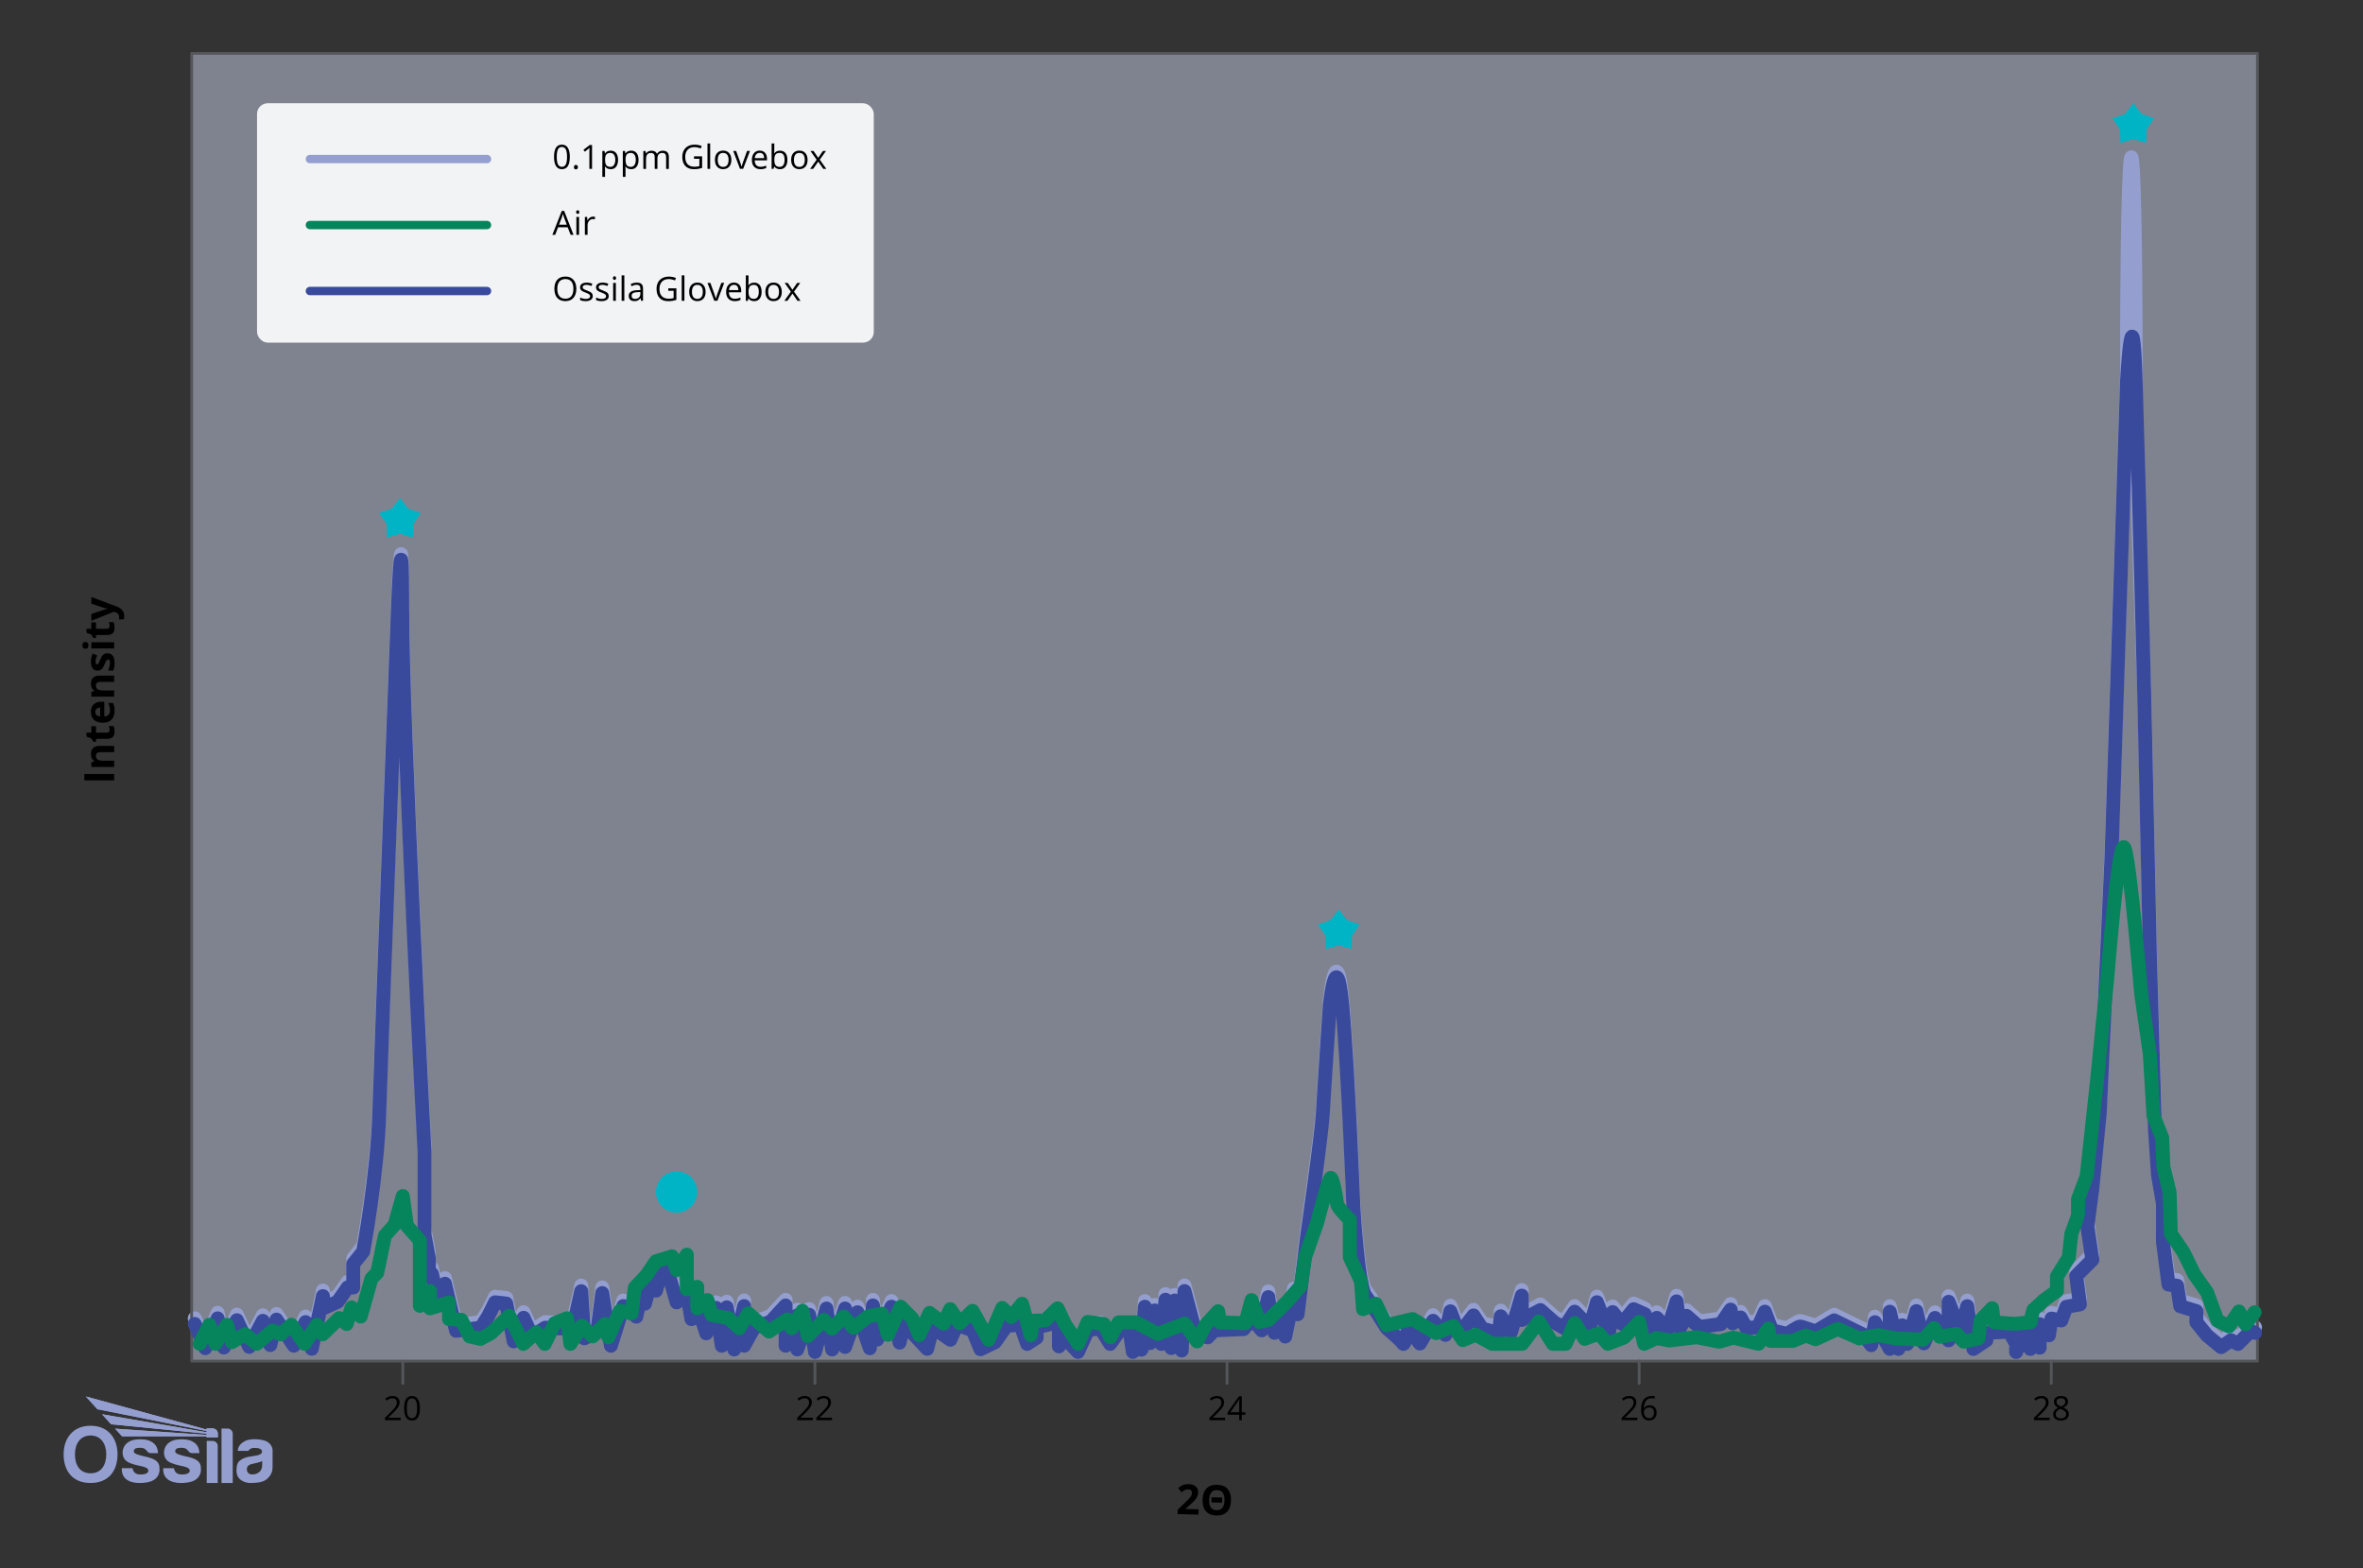 <svg viewBox="0 0 848 562.81" xmlns:xlink="http://www.w3.org/1999/xlink" height="562.81" width="848" xmlns="http://www.w3.org/2000/svg">
  <rect x="0" y="0" width="848" height="562.81" fill="#333333" stroke="none"/>
  <defs>
    <style>
      .cls-1 {
        fill: #ccd4ec;
        opacity: .5;
      }

      .cls-2, .cls-3, .cls-4, .cls-5, .cls-6, .cls-7, .cls-8, .cls-9 {
        fill: none;
      }

      .cls-2, .cls-3, .cls-5, .cls-6, .cls-7, .cls-8, .cls-9 {
        stroke-linecap: round;
        stroke-linejoin: round;
      }

      .cls-2, .cls-5 {
        stroke: #949fd0;
      }

      .cls-2, .cls-6, .cls-7 {
        stroke-width: 5px;
      }

      .cls-3, .cls-5, .cls-8 {
        stroke-width: 3px;
      }

      .cls-3, .cls-7 {
        stroke: #06845c;
      }

      .cls-10 {
        fill: #fff;
        opacity: .9;
      }

      .cls-11 {
        clip-path: url(#clippath-1);
      }

      .cls-12 {
        fill: #949fd0;
      }

      .cls-13 {
        clip-path: url(#clippath-3);
      }

      .cls-6, .cls-8 {
        stroke: #39499c;
      }

      .cls-14 {
        fill: #00b4c5;
      }

      .cls-15 {
        clip-path: url(#clippath-2);
      }

      .cls-9 {
        stroke: #54565a;
      }

      .cls-16 {
        clip-path: url(#clippath);
      }
    </style>
    <clipPath id="clippath">
      <rect height="31.07" width="75" y="501.16" x="22.83" class="cls-4"></rect>
    </clipPath>
    <clipPath id="clippath-1">
      <rect height="31.07" width="75" y="501.16" x="22.83" class="cls-4"></rect>
    </clipPath>
    <clipPath id="clippath-2">
      <path d="M30.8,501.16l4.15,4.59,39.2,7.81v.45l-37.54-6.46,3.27,3.6,34.27,3.38v.44c-10.98-.76-21.86-1.49-32.84-2.25l2.51,2.76c10.14,0,20.19,0,30.33,0v.38h4.03v-1.34c0-1.04-.84-1.89-1.85-1.89h-2.18v.42l-43.34-11.88Z" class="cls-4"></path>
    </clipPath>
    <clipPath id="clippath-3">
      <rect height="31.07" width="75" y="501.16" x="22.83" class="cls-4"></rect>
    </clipPath>
  </defs>
  <g data-name="Layer 3" id="Layer_3">
    <rect height="469.33" width="741.33" y="19.15" x="68.78" class="cls-1"></rect>
  </g>
  <g data-name="Layer 5" id="Layer_5">
    <path d="M69.89,473.15l3.78,8.67,4.44-10.67,2.22,10.44,4.67-9.78,4.44,9.56,4.89-9.33,2.67,8.67,2.22-9.11,6.22,9.33,4.22-8.44,2.22,9.56,4-18.89.44,4.22,4.89-2.22,3.56-5.11h2v-8.44l3.56-4.44s5.11-27.33,5.78-49.78,6.67-180.44,6.67-180.44c0,0,1.56-40.67,1.56,0s8,194.44,8,194.44v29.78l1.56,8.44v6.44l1.11-.89,1.56,6.89,3.11-3.33,4,16.89,8.89-1.11,2.67-4.22,2.44-4.89,4,.44,2.67,13.56,3.56-8.44,3.02,6.63,4.76-3.07,5.56.22,4.89-2.44,2.44-10.89,1.11,16.89,4.63-2.26,1.81-13.96,3.11,18.89,4.44-14.22,4.67,3.78,2-8.89,1.11,4.22,2.67-9.78,1.3,5.11,2.26-8,2.67,3.56,2.48,8.67,3.74-2.89,1.56,8.89,3.33-1.11,2,6.22,3.56-9.11,2,13.56,1.78-13.78,2.67,15.11,3.56-15.56v14.22l3.56-6.44,6-2.22,5.33-5.78v14.44l4.19-10.89v12.22l4.25-12.44,2.12,13.33,4.11-15.56,2.02,14.67,4.65-14.67v13.78l4.44-12.44,4.44,12.89,1.11-15.33,1.56,12.22,5.11-11.78,2.89,12.89,1.63-6.67,8.3,8.89,1.93-7.7,6.37,4.44,2.37-5.33,5.63,1.93,2.81,6.81,5.19-2.52,4.3-6.07h2.52l1.33-3.11,3.41,9.78,3.41-2.22v-3.7l8-1.93v8.74l1.04-4.15,5.78,6.15,3.56-7.78,4.44-.74,3.56,5.63,4-5.63,2.96.74,1.19,7.78,1.63-7.33s1.48,7.85,1.48,6.37,1.19-15.26,1.19-15.26l1.93,13.04,1.63-11.7s2.37,12.89,2.37,12,1.48-15.85,1.48-15.85l2.07,17.33,1.19-17.04,2.56,17.93,1-21.33,4.15,15.56,4.15,1.04,2.37-2.52,10.52-.44,3.11-3.56,3.41,4s2.37-13.04,2.37-11.85,2.22,12.74,2.22,12.74l3.85-7.7v9.04l3.11-15.19,1.33,7.19,3.41-28s5.19-36.15,5.63-44.15,2.52-38.81,2.52-38.81c0,0,2.37-22.37,4.44-.15s4,72.44,4,72.44c0,0,1.68,28.52,4.3,32s7.7,11.7,7.7,11.7c0,0,5.19,4.3,5.78,5.48s1.93-5.63,1.93-5.63l4.15,5.63,4.74-8.15,4.44,5.04,1.78-8.44,3.11,8.18,5.19-6.7,3.11,4.74,6.07,1.63.59-6.07,3.7,5.63,3.85-13.04v8.74l6.67-3.56,5.04,4.44,3.41,1.93,3.85-5.78s5.63,5.78,5.63,5.33,2.37-8.74,2.37-8.74l4.3,10.96,1.33-7.41,3.33,4.15,4.22-5.19,4,1.78,2.81,6.52,1.51-5.19,3.82,4.3,3.26-10.22,1.19,9.63,2.37-4.44,4.59,4,7.7-1.04,3.56-5.19.74,4.89,2.81-2.07,2.07,3.7,4.15-.15,2.52-5.63,2.52,6.67,5.41,1.33s4-2.67,4.67-2.67,5.56,1.78,5.56,1.78l6.67-4,10.44,5.11,2.89,3.78,1.33-8.22,5.33,9.56v-13.33l3.11,13.33,1.33-8.44,1.78,6.67,3.33-11.78,2.67,11.56,4-9.11s4.89,8.67,4.89,8v-13.78s5.1,13.08,4.44,13.21,2.23-11.65,2.23-11.65l2.22,15.33,4.67-3.11v-2.67l8.22-.44,2.44,4.44v2.89l3.11-8,2,6.89,1.35-6.44,1.99,6v-8.44l3.33,4,.91-6,3.54.67,1.78-4.89,4.89-.89-1.33-10.22,5.78-5.78-1.78-12,1.78-13.56,2.67-27.11,4.22-92,5.56-170.44c0-104.74,3.11-104.74,3.11,0,0,36.46,3.11,114,3.11,114l2,92.22,1.78,61.56,1.11,16.89,1.78,10.22v13.78l2,15.33,3.11.44,1.11,7.33,5.78,1.78v4l3.78,4.67,5.11,4.22,3.56-2.44,2.44,1.33,4.67-4.67,1.48.67" class="cls-2"></path>
  </g>
  <g data-name="Layer 2" id="Layer_2">
    <g data-name="blue watermark" id="blue_watermark">
      <g class="cls-16">
        <g class="cls-11">
          <path d="M94.09,525.88c0,.5-.15,1.7-1.07,2.44-.92.74-1.95.92-2.95.79-1-.13-1.52-1.02-1.49-1.82.03-.8.38-1.49,1.6-1.83,1.22-.33,2.63-.5,3.91-1.1v1.52ZM94.47,516.87c-2.99-.68-5.4-.29-6.6.32-1.2.61-2.45,1.73-2.57,3.5h3.83s.43-1.03,2.06-1.06c1.63-.03,2.64.35,2.82,1.08.17.73-.44,1.29-1.44,1.54-1,.25-2.6.42-3.71.65-1.12.23-3.13,1.07-3.63,2.42-.49,1.35-.51,3.18.04,4.43.55,1.25,2.39,2.54,4.83,2.47,2.44-.07,4.4-.23,5.83-1.54,1.44-1.31,1.89-2.67,1.89-4.08s.01-5.7.01-6.18-.38-2.87-3.37-3.55" class="cls-12"></path>
          <path d="M34.95,505.75l39.19,7.81v.45l-37.54-6.46,3.27,3.6,34.27,3.38v.44c-10.98-.76-21.86-1.49-32.84-2.25l2.51,2.76c10.14,0,20.19,0,30.33,0v.38h4.03v-1.34c0-1.04-.83-1.89-1.85-1.89h-2.18v.42l-43.34-11.88,4.15,4.59Z" class="cls-12"></path>
        </g>
        <g class="cls-15">
          <rect height="14.7" width="47.38" y="501.16" x="30.8" class="cls-12"></rect>
        </g>
        <g class="cls-13">
          <path d="M81.67,512.69h-2.18v19.53h4.03v-17.68c0-1.02-.83-1.85-1.85-1.85" class="cls-12"></path>
          <path d="M76.32,517.12h-2.13v15.11h3.95v-13.29c0-1-.82-1.81-1.81-1.81" class="cls-12"></path>
          <path d="M70.41,523.94c-1.36-.83-3.05-1.09-5.05-1.58s-2.48-1.01-2.49-1.49c0-.48.28-.97.85-1.12.57-.15,1.49-.26,2.45-.04.96.22,1.46,1.15,1.69,1.38.24.23.66.41.95.41h2.76c-.1-1.64-.61-2.85-1.8-3.72-1.19-.87-2.65-1.36-5.64-1.19-2.99.17-4.59,1.71-5.09,3.47-.51,1.76.03,3.55,1.44,4.47,1.41.92,3.74,1.38,5.17,1.68,1.42.31,2.53.75,2.45,1.7-.07.95-1.68,1.44-3.58,1.2-1.91-.24-2.1-2.2-2.1-2.2h-3.85c-.13,2.51,1.07,3.88,2.63,4.6,1.55.73,4.21.99,7.02.36,2.82-.62,3.89-2.63,3.9-4.4.02-1.77-.35-2.71-1.71-3.54" class="cls-12"></path>
          <path d="M55.55,523.94c-1.36-.83-3.05-1.09-5.05-1.58s-2.48-1.01-2.49-1.49c0-.48.28-.97.85-1.12.57-.15,1.49-.26,2.45-.04.96.22,1.46,1.15,1.69,1.38.24.23.66.41.95.41h2.76c-.1-1.64-.61-2.85-1.8-3.72-1.19-.87-2.65-1.36-5.64-1.19-2.99.17-4.59,1.71-5.09,3.47-.51,1.76.03,3.55,1.44,4.47,1.41.92,3.74,1.38,5.17,1.68,1.42.31,2.53.75,2.45,1.7-.07.95-1.68,1.44-3.58,1.2-1.91-.24-2.1-2.2-2.1-2.2h-3.85c-.13,2.51,1.07,3.88,2.63,4.6,1.55.73,4.21.99,7.02.36,2.82-.62,3.89-2.63,3.9-4.4.02-1.77-.35-2.71-1.71-3.54" class="cls-12"></path>
          <path d="M32.5,528.74c-3.89,0-5.61-3.05-5.61-6.79s1.89-6.77,5.62-6.77,5.62,3.03,5.62,6.77-1.73,6.79-5.62,6.79M32.51,511.68c-6.42,0-9.68,4.59-9.68,10.26s2.96,10.28,9.66,10.28,9.69-4.62,9.69-10.28-3.26-10.26-9.68-10.26" class="cls-12"></path>
        </g>
      </g>
    </g>
    <polygon points="765.57 37.05 768.51 40.88 773.06 42.49 770.33 46.47 770.2 51.29 765.57 49.92 760.95 51.29 760.82 46.47 758.09 42.49 762.63 40.88 765.57 37.05" class="cls-14"></polygon>
    <polygon points="480.44 326.39 483.38 330.21 487.93 331.83 485.2 335.8 485.07 340.63 480.44 339.26 475.82 340.63 475.69 335.8 472.96 331.83 477.51 330.21 480.44 326.39" class="cls-14"></polygon>
    <polygon points="143.53 178.71 146.47 182.54 151.02 184.15 148.29 188.13 148.16 192.95 143.53 191.58 138.9 192.95 138.78 188.13 136.04 184.15 140.59 182.54 143.53 178.71" class="cls-14"></polygon>
    <rect ry="3.84" rx="3.84" height="85.91" width="221.33" y="37.05" x="92.24" class="cls-10"></rect>
    <g>
      <line y2="57.08" x2="174.77" y1="57.08" x1="111.21" class="cls-5"></line>
      <g>
        <path d="M204.48,56.3c0,1.48-.23,2.59-.7,3.32s-1.18,1.1-2.14,1.1-1.62-.37-2.1-1.12-.72-1.84-.72-3.29.23-2.6.7-3.32,1.17-1.08,2.13-1.08,1.64.38,2.12,1.13.72,1.85.72,3.28ZM199.8,56.3c0,1.25.15,2.15.44,2.72s.76.85,1.4.85,1.12-.29,1.41-.86.44-1.48.44-2.71-.15-2.13-.44-2.7-.76-.86-1.41-.86-1.11.28-1.4.85-.44,1.47-.44,2.72Z"></path>
        <path d="M205.97,59.98c0-.26.06-.46.18-.59s.29-.2.51-.2.4.07.53.2.19.33.19.59-.06.45-.19.59-.3.21-.53.21c-.2,0-.36-.06-.5-.18s-.2-.33-.2-.61Z"></path>
        <path d="M212.46,60.6h-.95v-6.11c0-.51.02-.99.05-1.44-.08.08-.17.17-.28.26s-.57.47-1.39,1.14l-.52-.67,2.27-1.75h.82v8.57Z"></path>
        <path d="M219.15,60.71c-.42,0-.8-.08-1.15-.23s-.64-.39-.87-.71h-.07c.05.38.07.73.07,1.07v2.64h-.97v-9.3h.79l.13.88h.05c.25-.35.54-.61.87-.76s.71-.23,1.14-.23c.85,0,1.51.29,1.97.87s.69,1.4.69,2.45-.24,1.87-.71,2.46-1.12.88-1.96.88ZM219.01,54.88c-.66,0-1.13.18-1.42.54s-.44.94-.45,1.73v.22c0,.9.15,1.55.45,1.94s.78.58,1.45.58c.55,0,.99-.22,1.3-.67s.47-1.07.47-1.86-.16-1.42-.47-1.84-.76-.64-1.33-.64Z"></path>
        <path d="M226.5,60.71c-.42,0-.8-.08-1.15-.23s-.64-.39-.87-.71h-.07c.05.38.07.73.07,1.07v2.64h-.97v-9.3h.79l.13.88h.05c.25-.35.54-.61.87-.76s.71-.23,1.14-.23c.85,0,1.51.29,1.97.87s.69,1.4.69,2.45-.24,1.87-.71,2.46-1.12.88-1.96.88ZM226.36,54.88c-.66,0-1.13.18-1.42.54s-.44.94-.45,1.73v.22c0,.9.15,1.55.45,1.94s.78.58,1.45.58c.55,0,.99-.22,1.3-.67s.47-1.07.47-1.86-.16-1.42-.47-1.84-.76-.64-1.33-.64Z"></path>
        <path d="M239.05,60.6v-4.18c0-.51-.11-.9-.33-1.15s-.56-.38-1.02-.38c-.61,0-1.05.17-1.34.52s-.43.88-.43,1.61v3.59h-.97v-4.18c0-.51-.11-.9-.33-1.15s-.56-.38-1.03-.38c-.61,0-1.06.18-1.34.55s-.42.96-.42,1.8v3.37h-.97v-6.42h.79l.16.88h.05c.18-.31.44-.56.78-.73s.71-.26,1.12-.26c1,0,1.66.36,1.97,1.09h.05c.19-.34.47-.6.83-.8s.78-.29,1.24-.29c.73,0,1.27.19,1.63.56s.54.97.54,1.79v4.19h-.97Z"></path>
        <path d="M249.06,56.11h2.91v4.17c-.45.14-.91.25-1.38.33s-1.01.11-1.63.11c-1.3,0-2.31-.39-3.03-1.16s-1.08-1.85-1.08-3.24c0-.89.18-1.67.54-2.34s.87-1.18,1.54-1.54,1.46-.53,2.36-.53,1.77.17,2.55.5l-.39.88c-.77-.33-1.52-.49-2.23-.49-1.04,0-1.86.31-2.44.93s-.88,1.48-.88,2.58c0,1.16.28,2.03.85,2.63s1.39.9,2.49.9c.59,0,1.17-.07,1.74-.21v-2.64h-1.92v-.89Z"></path>
        <path d="M254.86,60.6h-.97v-9.12h.97v9.12Z"></path>
        <path d="M262.46,57.38c0,1.05-.26,1.86-.79,2.45s-1.26.88-2.19.88c-.57,0-1.08-.13-1.53-.4s-.79-.66-1.03-1.16-.36-1.09-.36-1.77c0-1.05.26-1.86.79-2.45s1.25-.88,2.18-.88,1.61.3,2.14.9.79,1.41.79,2.43ZM257.57,57.38c0,.82.16,1.45.49,1.88s.81.64,1.45.64,1.12-.21,1.45-.64.5-1.05.5-1.88-.17-1.44-.5-1.86-.82-.64-1.46-.64-1.12.21-1.44.63-.49,1.04-.49,1.87Z"></path>
        <path d="M265.57,60.6l-2.44-6.42h1.04l1.38,3.81c.31.89.5,1.47.55,1.73h.05c.04-.21.18-.64.41-1.29s.74-2.07,1.54-4.26h1.04l-2.44,6.42h-1.14Z"></path>
        <path d="M272.89,60.71c-.95,0-1.7-.29-2.25-.87s-.82-1.38-.82-2.41.25-1.86.76-2.47,1.19-.91,2.05-.91c.8,0,1.44.26,1.91.79s.7,1.23.7,2.09v.62h-4.42c.02.75.21,1.33.57,1.72s.87.59,1.53.59c.69,0,1.38-.14,2.05-.43v.87c-.34.15-.67.25-.98.32s-.68.1-1.11.1ZM272.63,54.87c-.52,0-.93.17-1.23.5s-.49.8-.54,1.39h3.36c0-.61-.14-1.08-.41-1.41s-.66-.49-1.17-.49Z"></path>
        <path d="M279.9,54.07c.84,0,1.5.29,1.97.86s.7,1.39.7,2.45-.24,1.87-.71,2.46-1.12.88-1.96.88c-.42,0-.8-.08-1.15-.23s-.64-.39-.87-.71h-.07l-.21.83h-.7v-9.12h.97v2.21c0,.5-.02.94-.05,1.34h.05c.45-.64,1.12-.96,2.02-.96ZM279.76,54.88c-.66,0-1.14.19-1.44.57s-.44,1.02-.44,1.92.15,1.55.45,1.94.78.58,1.45.58c.6,0,1.04-.22,1.34-.65s.44-1.06.44-1.88-.15-1.46-.44-1.87-.75-.62-1.36-.62Z"></path>
        <path d="M289.81,57.38c0,1.05-.26,1.86-.79,2.45s-1.26.88-2.19.88c-.57,0-1.08-.13-1.53-.4s-.79-.66-1.03-1.16-.36-1.09-.36-1.77c0-1.05.26-1.86.79-2.45s1.25-.88,2.18-.88,1.61.3,2.14.9.79,1.41.79,2.43ZM284.92,57.38c0,.82.16,1.45.49,1.88s.81.64,1.45.64,1.12-.21,1.45-.64.5-1.05.5-1.88-.17-1.44-.5-1.86-.82-.64-1.46-.64-1.12.21-1.44.63-.49,1.04-.49,1.87Z"></path>
        <path d="M293.06,57.31l-2.23-3.13h1.11l1.69,2.46,1.69-2.46h1.1l-2.23,3.13,2.35,3.29h-1.1l-1.8-2.6-1.82,2.6h-1.1l2.35-3.29Z"></path>
      </g>
    </g>
    <g>
      <line y2="80.76" x2="174.77" y1="80.76" x1="111.21" class="cls-3"></line>
      <g>
        <path d="M204.78,84.28l-1.07-2.72h-3.43l-1.05,2.72h-1.01l3.39-8.6h.84l3.37,8.6h-1.03ZM203.4,80.65l-1-2.65c-.13-.34-.26-.75-.4-1.24-.09.38-.21.79-.37,1.24l-1.01,2.65h2.77Z"></path>
        <path d="M206.76,76.11c0-.22.05-.39.16-.49s.25-.16.41-.16.29.05.4.16.17.27.17.49-.06.38-.17.49-.25.16-.4.16c-.16,0-.3-.05-.41-.16s-.16-.27-.16-.49ZM207.81,84.28h-.97v-6.42h.97v6.42Z"></path>
        <path d="M212.8,77.74c.29,0,.54.02.77.07l-.13.9c-.27-.06-.5-.09-.7-.09-.52,0-.96.21-1.33.63s-.55.95-.55,1.58v3.45h-.97v-6.42h.8l.11,1.19h.05c.24-.42.53-.74.86-.97s.71-.34,1.11-.34Z"></path>
      </g>
    </g>
    <g>
      <line y2="104.44" x2="174.77" y1="104.44" x1="111.21" class="cls-8"></line>
      <g>
        <path d="M206.83,103.66c0,1.37-.35,2.45-1.04,3.23s-1.66,1.18-2.89,1.18-2.24-.39-2.92-1.16-1.03-1.86-1.03-3.27.34-2.48,1.03-3.24,1.66-1.15,2.93-1.15,2.19.39,2.88,1.17,1.04,1.86,1.04,3.23ZM200,103.66c0,1.16.25,2.04.74,2.64s1.21.9,2.15.9,1.67-.3,2.15-.9.73-1.48.73-2.64-.24-2.03-.72-2.62-1.2-.89-2.14-.89-1.67.3-2.17.9-.74,1.47-.74,2.62Z"></path>
        <path d="M212.73,106.2c0,.6-.22,1.06-.67,1.38s-1.07.49-1.88.49c-.85,0-1.52-.13-1.99-.4v-.9c.31.16.64.28.99.37s.69.13,1.02.13c.51,0,.9-.08,1.17-.24s.41-.41.41-.74c0-.25-.11-.46-.33-.64s-.64-.39-1.27-.63c-.6-.22-1.02-.42-1.27-.58s-.44-.35-.56-.57-.18-.46-.18-.76c0-.52.21-.94.64-1.24s1.01-.45,1.75-.45c.69,0,1.37.14,2.03.42l-.35.79c-.64-.27-1.23-.4-1.75-.4-.46,0-.81.07-1.04.22s-.35.34-.35.6c0,.17.04.32.13.44s.23.24.42.35.57.27,1.12.47c.76.28,1.28.56,1.54.84s.4.63.4,1.06Z"></path>
        <path d="M218.46,106.2c0,.6-.22,1.06-.67,1.38s-1.07.49-1.88.49c-.85,0-1.52-.13-1.99-.4v-.9c.31.16.64.28.99.37s.69.13,1.02.13c.51,0,.9-.08,1.17-.24s.41-.41.41-.74c0-.25-.11-.46-.33-.64s-.64-.39-1.27-.63c-.6-.22-1.02-.42-1.27-.58s-.44-.35-.56-.57-.18-.46-.18-.76c0-.52.21-.94.64-1.24s1.01-.45,1.75-.45c.69,0,1.37.14,2.03.42l-.35.79c-.64-.27-1.23-.4-1.75-.4-.46,0-.81.07-1.04.22s-.35.34-.35.6c0,.17.04.32.13.44s.23.24.42.35.57.27,1.12.47c.76.28,1.28.56,1.54.84s.4.63.4,1.06Z"></path>
        <path d="M219.96,99.79c0-.22.05-.39.16-.49s.25-.16.41-.16.29.05.4.16.17.27.17.49-.06.38-.17.49-.25.16-.4.16c-.16,0-.3-.05-.41-.16s-.16-.27-.16-.49ZM221.01,107.95h-.97v-6.42h.97v6.42Z"></path>
        <path d="M224.05,107.95h-.97v-9.12h.97v9.12Z"></path>
        <path d="M230.06,107.95l-.19-.91h-.05c-.32.4-.64.67-.96.82s-.72.21-1.19.21c-.64,0-1.14-.16-1.5-.49s-.54-.79-.54-1.4c0-1.3,1.04-1.98,3.11-2.04l1.09-.04v-.4c0-.5-.11-.88-.33-1.12s-.56-.36-1.04-.36c-.54,0-1.14.16-1.82.49l-.3-.74c.32-.17.66-.31,1.04-.4s.75-.15,1.13-.15c.77,0,1.33.17,1.7.51s.55.88.55,1.63v4.38h-.72ZM227.86,107.27c.61,0,1.08-.17,1.43-.5s.52-.8.52-1.39v-.58l-.97.04c-.77.03-1.33.15-1.67.36s-.51.54-.51.99c0,.35.11.62.32.8s.51.28.89.28Z"></path>
        <path d="M239.82,103.47h2.91v4.17c-.45.14-.91.25-1.38.33s-1.01.11-1.63.11c-1.3,0-2.31-.39-3.03-1.16s-1.08-1.85-1.08-3.24c0-.89.18-1.67.54-2.34s.87-1.18,1.54-1.54,1.46-.53,2.36-.53,1.77.17,2.55.5l-.39.88c-.77-.33-1.52-.49-2.23-.49-1.04,0-1.86.31-2.44.93s-.88,1.48-.88,2.58c0,1.16.28,2.03.85,2.63s1.39.9,2.49.9c.59,0,1.17-.07,1.74-.21v-2.64h-1.92v-.89Z"></path>
        <path d="M245.61,107.95h-.97v-9.12h.97v9.12Z"></path>
        <path d="M253.22,104.74c0,1.05-.26,1.86-.79,2.45s-1.26.88-2.19.88c-.57,0-1.08-.13-1.53-.4s-.79-.66-1.03-1.16-.36-1.09-.36-1.77c0-1.05.26-1.86.79-2.45s1.25-.88,2.18-.88,1.61.3,2.14.9.79,1.41.79,2.43ZM248.32,104.74c0,.82.16,1.45.49,1.88s.81.64,1.45.64,1.12-.21,1.45-.64.5-1.05.5-1.88-.17-1.44-.5-1.86-.82-.64-1.46-.64-1.12.21-1.44.63-.49,1.04-.49,1.87Z"></path>
        <path d="M256.33,107.95l-2.44-6.42h1.04l1.38,3.81c.31.89.5,1.47.55,1.73h.05c.04-.21.18-.64.41-1.29s.74-2.07,1.54-4.26h1.04l-2.44,6.42h-1.14Z"></path>
        <path d="M263.65,108.07c-.95,0-1.7-.29-2.25-.87s-.82-1.38-.82-2.41.25-1.86.76-2.47,1.19-.91,2.05-.91c.8,0,1.44.26,1.91.79s.7,1.23.7,2.09v.62h-4.42c.02.75.21,1.33.57,1.72s.87.59,1.53.59c.69,0,1.38-.14,2.05-.43v.87c-.34.15-.67.25-.98.32s-.68.1-1.11.1ZM263.38,102.23c-.52,0-.93.17-1.23.5s-.49.8-.54,1.39h3.36c0-.61-.14-1.08-.41-1.41s-.66-.49-1.17-.49Z"></path>
        <path d="M270.65,101.43c.84,0,1.5.29,1.97.86s.7,1.39.7,2.45-.24,1.87-.71,2.46-1.12.88-1.96.88c-.42,0-.8-.08-1.15-.23s-.64-.39-.87-.71h-.07l-.21.83h-.7v-9.12h.97v2.21c0,.5-.02.94-.05,1.34h.05c.45-.64,1.12-.96,2.02-.96ZM270.51,102.24c-.66,0-1.14.19-1.44.57s-.44,1.02-.44,1.92.15,1.55.45,1.94.78.58,1.45.58c.6,0,1.04-.22,1.34-.65s.44-1.06.44-1.88-.15-1.46-.44-1.87-.75-.62-1.36-.62Z"></path>
        <path d="M280.56,104.74c0,1.05-.26,1.86-.79,2.45s-1.26.88-2.19.88c-.57,0-1.08-.13-1.53-.4s-.79-.66-1.03-1.16-.36-1.09-.36-1.77c0-1.05.26-1.86.79-2.45s1.25-.88,2.18-.88,1.61.3,2.14.9.79,1.41.79,2.43ZM275.67,104.74c0,.82.16,1.45.49,1.88s.81.64,1.45.64,1.12-.21,1.45-.64.5-1.05.5-1.88-.17-1.44-.5-1.86-.82-.64-1.46-.64-1.12.21-1.44.63-.49,1.04-.49,1.87Z"></path>
        <path d="M283.81,104.67l-2.23-3.13h1.11l1.69,2.46,1.69-2.46h1.1l-2.23,3.13,2.35,3.29h-1.1l-1.8-2.6-1.82,2.6h-1.1l2.35-3.29Z"></path>
      </g>
    </g>
    <rect height="469.33" width="741.33" y="19.15" x="68.78" class="cls-9"></rect>
    <circle r="7.41" cy="427.78" cx="242.81" class="cls-14"></circle>
    <line y2="496.48" x2="144.56" y1="488.48" x1="144.56" class="cls-9"></line>
    <g>
      <path d="M143.77,509.69h-5.63v-.84l2.26-2.27c.69-.7,1.14-1.19,1.36-1.49s.38-.59.49-.87.16-.58.16-.91c0-.46-.14-.82-.42-1.09s-.66-.4-1.15-.4c-.36,0-.69.06-1.01.18s-.67.33-1.06.64l-.52-.66c.79-.66,1.65-.98,2.58-.98.8,0,1.44.21,1.89.62s.69.97.69,1.66c0,.54-.15,1.08-.46,1.61s-.88,1.2-1.71,2.02l-1.88,1.83v.05h4.41v.9Z"></path>
      <path d="M150.68,505.4c0,1.48-.23,2.59-.7,3.32s-1.18,1.1-2.14,1.1-1.62-.37-2.1-1.12-.72-1.84-.72-3.29.23-2.6.7-3.32,1.17-1.08,2.13-1.08,1.64.38,2.12,1.13.72,1.85.72,3.28ZM146,505.4c0,1.25.15,2.15.44,2.72s.76.85,1.4.85,1.12-.29,1.41-.86.44-1.48.44-2.71-.15-2.13-.44-2.7-.76-.86-1.41-.86-1.11.28-1.4.85-.44,1.47-.44,2.72Z"></path>
    </g>
    <g>
      <path d="M291.71,509.69h-5.63v-.84l2.26-2.27c.69-.7,1.14-1.19,1.36-1.49s.38-.59.49-.87.16-.58.16-.91c0-.46-.14-.82-.42-1.09s-.66-.4-1.15-.4c-.36,0-.69.06-1.01.18s-.67.33-1.06.64l-.52-.66c.79-.66,1.65-.98,2.58-.98.8,0,1.44.21,1.89.62s.69.97.69,1.66c0,.54-.15,1.08-.46,1.61s-.88,1.2-1.71,2.02l-1.88,1.83v.05h4.41v.9Z"></path>
      <path d="M298.57,509.69h-5.63v-.84l2.26-2.27c.69-.7,1.14-1.19,1.36-1.49s.38-.59.49-.87.16-.58.16-.91c0-.46-.14-.82-.42-1.09s-.66-.4-1.15-.4c-.36,0-.69.06-1.01.18s-.67.33-1.06.64l-.52-.66c.79-.66,1.65-.98,2.58-.98.8,0,1.44.21,1.89.62s.69.97.69,1.66c0,.54-.15,1.08-.46,1.61s-.88,1.2-1.71,2.02l-1.88,1.83v.05h4.41v.9Z"></path>
    </g>
    <g>
      <path d="M439.65,509.69h-5.63v-.84l2.26-2.27c.69-.7,1.14-1.19,1.36-1.49s.38-.59.49-.87.16-.58.16-.91c0-.46-.14-.82-.42-1.09s-.66-.4-1.15-.4c-.36,0-.69.06-1.01.18s-.67.33-1.06.64l-.52-.66c.79-.66,1.65-.98,2.58-.98.8,0,1.44.21,1.89.62s.69.97.69,1.66c0,.54-.15,1.08-.46,1.61s-.88,1.2-1.71,2.02l-1.88,1.83v.05h4.41v.9Z"></path>
      <path d="M446.92,507.73h-1.27v1.97h-.93v-1.97h-4.17v-.85l4.07-5.79h1.03v5.76h1.27v.88ZM444.71,506.84v-2.85c0-.56.02-1.19.06-1.89h-.05c-.19.38-.36.69-.53.93l-2.68,3.81h3.19Z"></path>
    </g>
    <g>
      <path d="M587.59,509.69h-5.63v-.84l2.26-2.27c.69-.7,1.14-1.19,1.36-1.49s.38-.59.49-.87.16-.58.16-.91c0-.46-.14-.82-.42-1.09s-.66-.4-1.15-.4c-.36,0-.69.06-1.01.18s-.67.33-1.06.64l-.52-.66c.79-.66,1.65-.98,2.58-.98.8,0,1.44.21,1.89.62s.69.97.69,1.66c0,.54-.15,1.08-.46,1.61s-.88,1.2-1.71,2.02l-1.88,1.83v.05h4.41v.9Z"></path>
      <path d="M588.92,506.03c0-1.68.33-2.94.98-3.78s1.62-1.25,2.9-1.25c.44,0,.79.04,1.04.11v.84c-.3-.1-.64-.15-1.03-.15-.92,0-1.62.29-2.1.86s-.75,1.47-.8,2.7h.07c.43-.67,1.11-1.01,2.04-1.01.77,0,1.38.23,1.82.7s.67,1.1.67,1.89c0,.89-.24,1.59-.73,2.1s-1.14.76-1.97.76c-.89,0-1.59-.33-2.11-1s-.78-1.59-.78-2.78ZM591.8,508.98c.55,0,.99-.17,1.29-.52s.46-.85.46-1.51c0-.57-.14-1.01-.43-1.34s-.71-.49-1.28-.49c-.35,0-.67.07-.97.22s-.53.34-.7.6-.26.52-.26.79c0,.4.08.78.23,1.12s.38.62.67.83.61.3.98.3Z"></path>
    </g>
    <line y2="496.48" x2="440.34" y1="488.48" x1="440.34" class="cls-9"></line>
    <line y2="496.48" x2="292.45" y1="488.48" x1="292.45" class="cls-9"></line>
    <line y2="496.48" x2="588.24" y1="488.48" x1="588.24" class="cls-9"></line>
    <g>
      <path d="M735.53,509.69h-5.63v-.84l2.26-2.27c.69-.7,1.14-1.19,1.36-1.49s.38-.59.49-.87.16-.58.16-.91c0-.46-.14-.82-.42-1.09s-.66-.4-1.15-.4c-.36,0-.69.06-1.01.18s-.67.33-1.06.64l-.52-.66c.79-.66,1.65-.98,2.58-.98.8,0,1.44.21,1.89.62s.69.97.69,1.66c0,.54-.15,1.08-.46,1.61s-.88,1.2-1.71,2.02l-1.88,1.83v.05h4.41v.9Z"></path>
      <path d="M739.6,501c.78,0,1.4.18,1.86.54s.69.87.69,1.51c0,.42-.13.81-.39,1.15s-.68.66-1.25.95c.7.33,1.19.68,1.48,1.05s.44.79.44,1.27c0,.71-.25,1.28-.74,1.7s-1.18.64-2.04.64c-.91,0-1.62-.2-2.11-.6s-.74-.97-.74-1.7c0-.98.6-1.74,1.79-2.29-.54-.3-.93-.63-1.16-.99s-.35-.75-.35-1.19c0-.62.23-1.12.69-1.49s1.07-.55,1.84-.55ZM737.75,507.53c0,.47.16.83.49,1.1s.78.39,1.37.39,1.04-.14,1.36-.41.49-.65.49-1.12c0-.38-.15-.72-.46-1.01s-.84-.58-1.59-.86c-.58.25-1,.53-1.27.83s-.39.67-.39,1.09ZM739.59,501.8c-.49,0-.87.12-1.15.35s-.42.55-.42.94c0,.36.12.67.35.93s.66.52,1.28.77c.56-.23.95-.49,1.19-.76s.35-.58.35-.94c0-.39-.14-.71-.42-.94s-.67-.35-1.17-.35Z"></path>
    </g>
    <line y2="496.48" x2="736.13" y1="488.48" x1="736.13" class="cls-9"></line>
    <g>
      <path d="M40.97,280.06h-10.71v-2.27h10.71v2.27Z"></path>
      <path d="M40.97,267.71v2.23h-4.78c-.59,0-1.03.1-1.33.31-.29.21-.44.54-.44,1,0,.62.21,1.08.63,1.35.42.28,1.11.42,2.08.42h3.85v2.23h-8.19v-1.71l1.05-.3v-.12c-.4-.25-.7-.59-.9-1.03-.2-.44-.3-.93-.3-1.49,0-.95.26-1.67.77-2.17.51-.49,1.26-.74,2.23-.74h5.34Z"></path>
      <path d="M39.34,261.96c0-.39-.09-.86-.26-1.41h1.66c.25.56.37,1.24.37,2.05,0,.89-.23,1.54-.68,1.95-.45.41-1.13.61-2.03.61h-3.95v1.07h-.94l-.75-1.23-1.73-.64v-1.43h1.74v-2.29h1.68v2.29h3.95c.32,0,.55-.09.7-.27.15-.18.23-.41.23-.71Z"></path>
      <path d="M41.11,255.19c0,1.32-.36,2.35-1.09,3.09-.73.74-1.76,1.11-3.09,1.11s-2.43-.34-3.18-1.03c-.75-.69-1.12-1.63-1.12-2.85s.33-2.06.99-2.7,1.57-.97,2.73-.97h1.08v5.28c.63-.02,1.13-.21,1.49-.56s.54-.84.54-1.48c0-.49-.05-.96-.15-1.4s-.27-.9-.49-1.38h1.73c.2.39.34.81.44,1.25.09.44.14.99.14,1.63ZM34.21,255.51c0,.47.15.84.45,1.11.3.27.73.42,1.28.46v-3.13c-.55,0-.98.15-1.28.43-.3.28-.45.66-.45,1.13Z"></path>
      <path d="M40.97,242.48v2.23h-4.78c-.59,0-1.03.1-1.33.31-.29.21-.44.54-.44,1,0,.62.21,1.08.63,1.35.42.28,1.11.42,2.08.42h3.85v2.23h-8.19v-1.71l1.05-.3v-.12c-.4-.25-.7-.59-.9-1.03-.2-.44-.3-.93-.3-1.49,0-.95.26-1.67.77-2.17.51-.49,1.26-.74,2.23-.74h5.34Z"></path>
      <path d="M38.54,234.46c.84,0,1.48.29,1.92.88.44.58.66,1.46.66,2.62,0,.6-.04,1.1-.12,1.52-.08.42-.2.81-.36,1.18h-1.85c.2-.42.36-.88.49-1.4.13-.52.2-.98.2-1.37,0-.81-.23-1.21-.7-1.21-.18,0-.32.05-.43.16-.11.11-.23.29-.37.56-.14.26-.3.62-.49,1.05-.26.63-.51,1.09-.73,1.39-.22.29-.48.51-.77.64-.29.13-.65.2-1.07.2-.73,0-1.29-.28-1.69-.85-.4-.56-.6-1.36-.6-2.4s.21-1.95.64-2.88l1.61.67c-.18.41-.32.79-.43,1.15s-.17.72-.17,1.09c0,.66.18.99.54.99.2,0,.37-.11.52-.32.15-.21.36-.68.65-1.4.26-.64.5-1.11.72-1.41.23-.3.48-.52.78-.66s.64-.21,1.05-.21Z"></path>
      <path d="M30.66,232.82c-.73,0-1.09-.41-1.09-1.22s.36-1.21,1.09-1.21c.35,0,.62.1.81.3.19.2.29.51.29.91,0,.81-.37,1.22-1.1,1.22ZM40.97,230.49v2.23h-8.19v-2.23h8.19Z"></path>
      <path d="M39.34,224.69c0-.39-.09-.86-.26-1.41h1.66c.25.56.37,1.24.37,2.05,0,.89-.23,1.54-.68,1.95-.45.41-1.13.61-2.03.61h-3.95v1.07h-.94l-.75-1.23-1.73-.64v-1.43h1.74v-2.29h1.68v2.29h3.95c.32,0,.55-.09.7-.27.15-.18.23-.41.23-.71Z"></path>
      <path d="M32.78,222.8v-2.45l4.61-1.55c.4-.13.88-.22,1.42-.27v-.04c-.5-.05-.98-.16-1.42-.31l-4.61-1.52v-2.4l9.24,3.46c.85.32,1.49.77,1.92,1.36.42.59.64,1.28.64,2.06,0,.39-.04.76-.12,1.14h-1.77c.06-.27.09-.56.09-.88,0-.4-.12-.74-.36-1.04-.24-.3-.61-.53-1.1-.69l-.4-.13-8.13,3.25Z"></path>
    </g>
    <path d="M69.89,475.15l3.78,8.67,4.44-10.67,2.22,10.44,4.67-9.78,4.44,9.56,4.89-9.33,2.67,8.67,2.22-9.11,6.22,9.33,4.22-8.44,2.22,9.56,4-18.89.44,4.22,4.89-2.22,3.56-5.11h2v-8.44l3.56-4.44s5.11-27.33,5.78-49.78,6.67-180.44,6.67-180.44c0,0,1.56-40.67,1.56,0s8,194.44,8,194.44v29.78l1.56,8.44v6.44l1.11-.89,1.56,6.89,3.11-3.33,4,16.89,8.89-1.11,2.67-4.22,2.44-4.89,4,.44,2.67,13.56,3.56-8.44,3.02,6.63,4.76-3.07,5.56.22,4.89-2.44,2.44-10.89,1.11,16.89,4.63-2.26,1.81-13.96,3.11,18.89,4.44-14.22,4.67,3.78,2-8.89,1.11,4.22,2.67-9.78,1.3,5.11,2.26-8,2.67,3.56,2.48,8.67,3.74-2.89,1.56,8.89,3.33-1.11,2,6.22,3.56-9.11,2,13.56,1.78-13.78,2.67,15.11,3.56-15.56v14.22l3.56-6.44,6-2.22,5.33-5.78v14.44l4.19-10.89v12.22l4.25-12.44,2.12,13.33,4.11-15.56,2.02,14.67,4.65-14.67v13.78l4.44-12.44,4.44,12.89,1.11-15.33,1.56,12.22,5.11-11.78,2.89,12.89,1.63-6.67,8.3,8.89,1.93-7.7,6.37,4.44,2.37-5.33,5.63,1.93,2.81,6.81,5.19-2.52,4.3-6.07h2.52l1.33-3.11,3.41,9.78,3.41-2.22v-3.7l8-1.93v8.74l1.04-4.15,5.78,6.15,3.56-7.78,4.44-.74,3.56,5.63,4-5.63,2.96.74,1.19,7.78,1.63-7.33s1.48,7.85,1.48,6.37,1.19-15.26,1.19-15.26l1.93,13.04,1.63-11.7s2.37,12.89,2.37,12,1.48-15.85,1.48-15.85l2.07,17.33,1.19-17.04,2.56,17.93,1-21.33,4.15,15.56,4.15,1.04,2.37-2.52,10.52-.44,3.11-3.56,3.41,4s2.37-13.04,2.37-11.85,2.22,12.74,2.22,12.74l3.85-7.7v9.04l3.11-15.19,1.33,7.19,3.41-28s5.19-36.15,5.63-44.15,2.52-38.81,2.52-38.81c0,0,2.37-22.37,4.44-.15s4,72.44,4,72.44c0,0,1.68,28.52,4.3,32s7.7,11.7,7.7,11.7c0,0,5.19,4.3,5.78,5.48s1.93-5.63,1.93-5.63l4.15,5.63,4.74-8.15,4.44,5.04,1.78-8.44,3.11,8.18,5.19-6.7,3.11,4.74,6.07,1.63.59-6.07,3.7,5.63,3.85-13.04v8.74l6.67-3.56,5.04,4.44,3.41,1.93,3.85-5.78s5.63,5.78,5.63,5.33,2.37-8.74,2.37-8.74l4.3,10.96,1.33-7.41,3.33,4.15,4.22-5.19,4,1.78,2.81,6.52,1.51-5.19,3.82,4.3,3.26-10.22,1.19,9.63,2.37-4.44,4.59,4,7.7-1.04,3.56-5.19.74,4.89,2.81-2.07,2.07,3.7,4.15-.15,2.52-5.63,2.52,6.67,5.41,1.33s4-2.67,4.67-2.67,5.56,1.78,5.56,1.78l6.67-4,10.44,5.11,2.89,3.78,1.33-8.22,5.33,9.56v-13.33l3.11,13.33,1.33-8.44,1.78,6.67,3.33-11.78,2.67,11.56,4-9.11s4.89,8.67,4.89,8v-13.78s5.1,13.08,4.44,13.21,2.23-11.65,2.23-11.65l2.22,15.33,4.67-3.11v-2.67l8.22-.44,2.44,4.44v2.89l3.11-8,2,6.89,1.35-6.44,1.99,6v-8.44l3.33,4,.91-6,3.54.67,1.78-4.89,4.89-.89-1.33-10.22,5.78-5.78-1.78-12,1.78-13.56,2.67-27.11,4.22-92,5.56-170.44s2-36.44,3.11,0,3.11,114,3.11,114l2,92.22,1.78,61.56,1.11,16.89,1.78,10.22v13.78l2,15.33,3.11.44,1.11,7.33,5.78,1.78v4l3.78,4.67,5.11,4.22,3.56-2.44,2.44,1.33,4.67-4.67,1.48.67" class="cls-6"></path>
    <path d="M71.67,482.26l3.48-6.81,2.15,6.81,4.15-6.81,1.78,6.22,4.74-2.81,4.15,3.41,5.72-4.74,2.87,1.33,3.85-3.41,4.74,6.81,4.44-6.81,2.07,3.41,5.93-5.78,2.67,2.07,1.78-5.93,3.26,3.26,3.85-13.63,2.07-2.07,2.77-13.33,3.45-3.85,2.96-10.37,1.48,10.67,4.65,5.33v23.41l3.65-5.33v6.22l6.81-2.07v5.93l4.44.3,2.96,5.93,3.85.89,3.85-2.07,6.52-6.22,5.04,10.07,4.74-4.15,2.96,4.15,3.56-7.41,4.44-1.78,1.19,9.19,4.15-6.52,3.85,3.85,4.44-4.44,1.19,4.74,4.15-9.48,4.15.89,1.19-9.19,4.15-4.44,3.44-5.04,5.74-1.78,1.67,4.89,3.67-5.48v12.44l3.74-.89v7.7l3.67-2.96,1.48,5.33,6.07,1.19,3.85,3.56,3.26-5.33,7.41,6.52,6.52-4.3,1.63,3.11,3.85-6.22,1.93,9.04,5.78-5.78,2.91,3.11,4.2-4.3,3.56,4,5.33-4.15,4.89-.89,2.07,7.56,4.59-10.07,4.15,4.15,2.52,6.07,3.7-8,5.04,3.85,2.37-5.19,3.41,5.04,4.59-4.44,5.78,10.37,4.89-11.41,3.26,3.26,3.85-4.74,3.11,11.26.89-5.19,4.3-.15,4.44-4.3,2.67,5.63,4.74,7.11,3.41-7.85,5.78.74,2.37,4.74,2.96-5.33h6.22l7.85,4.15,9.63-3.7,4.44,6.37,2.96-5.78,4.59-5.04.74,4,9.03.3,2.23-8.3,2.81,7.85,3.26-.74,6.52-6.37,5.04-5.78,1.63-10.52,4.3-12.3s4.15-16.15,4.89-16,2.07,7.56,2.22,9.19,4.59,5.78,4.59,5.78v13.48l4,8.59.74,10.07,4.59-1.93,3.85,7.7,9.33-2.22,8.44,5.04,6.22-2.52,3.41,5.04,4.59-1.93,5.93,3.26h10.81l5.93-8,5.04,8h4.59l3.26-7.41,3.56,5.63,5.04-1.93,3.26,3.7,5.78-2.22,5.46-5.63,1.8,7.85,4.48-2.07,4.56.89,9.78-1.19,8.15,1.63,5.04-1.48,9.04,2.22,3.56-5.48.74,4.44h8l4.74-1.93,3.41,1.33,8-3.7,7.7,3.41,6.96-1.19,6.07,1.19,9.93.44,3.85-4.15,2.07,3.11,6.07-1.04,2.52,2.81,5.33-1.19.74-6.52,4.15-4.3.59,5.04,7.41.59,5.78-.59s.76-4.59,1.2-4.74,3.69-3.26,3.69-3.26l4.59-3.26v-5.19l4.23-6.81.95-8.59s2.37-6.22,2.37-6.67v-5.63l3.11-8.3,3.7-34.07,3.7-37.04s4.15-52.15,6.22-46.52,5.93,52.15,5.93,52.15l3.11,21.63,1.33,22.22,3.11,7.85.44,10.52,2.22,9.04.44,14.81,4.59,6.81,3.85,7.85,4.59,6.52,3.7,10.07,4.15,2.07,3.56-5.33,2.37,4.59,3.26-4.3" class="cls-7"></path>
    <g>
      <path d="M430.08,543.58l-7.48-.2.04-1.57,2.76-2.65c.82-.79,1.35-1.34,1.61-1.65.25-.31.43-.59.55-.86.12-.27.18-.54.18-.83.01-.43-.1-.75-.33-.97-.23-.22-.54-.33-.94-.34-.42-.01-.82.07-1.22.25-.4.18-.81.44-1.24.78l-1.19-1.49c.54-.44.98-.74,1.34-.92.35-.18.73-.31,1.15-.4.41-.09.87-.13,1.38-.11.67.02,1.26.16,1.76.41.51.26.89.61,1.17,1.06.27.45.4.95.38,1.52-.01.49-.11.95-.3,1.38-.18.43-.46.86-.84,1.31-.38.44-1.03,1.08-1.97,1.89l-1.41,1.26v.1s4.66.12,4.66.12l-.05,1.9Z"></path>
      <path d="M441.76,538.52c-.05,1.77-.52,3.12-1.43,4.05-.9.93-2.18,1.37-3.82,1.33-1.64-.04-2.89-.55-3.74-1.53-.85-.98-1.26-2.35-1.21-4.14.05-1.78.53-3.13,1.43-4.05.91-.92,2.18-1.35,3.83-1.31,1.64.04,2.89.55,3.74,1.52.84.97,1.24,2.34,1.2,4.12ZM433.91,538.31c-.03,1.18.18,2.09.63,2.71.45.62,1.13.95,2.04.97.92.02,1.62-.26,2.1-.86.48-.6.73-1.49.76-2.67.03-1.18-.17-2.09-.62-2.71-.44-.63-1.12-.95-2.03-.98-.91-.02-1.61.26-2.1.86-.49.6-.74,1.49-.77,2.68ZM438.6,537.44l-.05,1.86-3.81-.1.05-1.86,3.81.1Z"></path>
    </g>
  </g>
</svg>